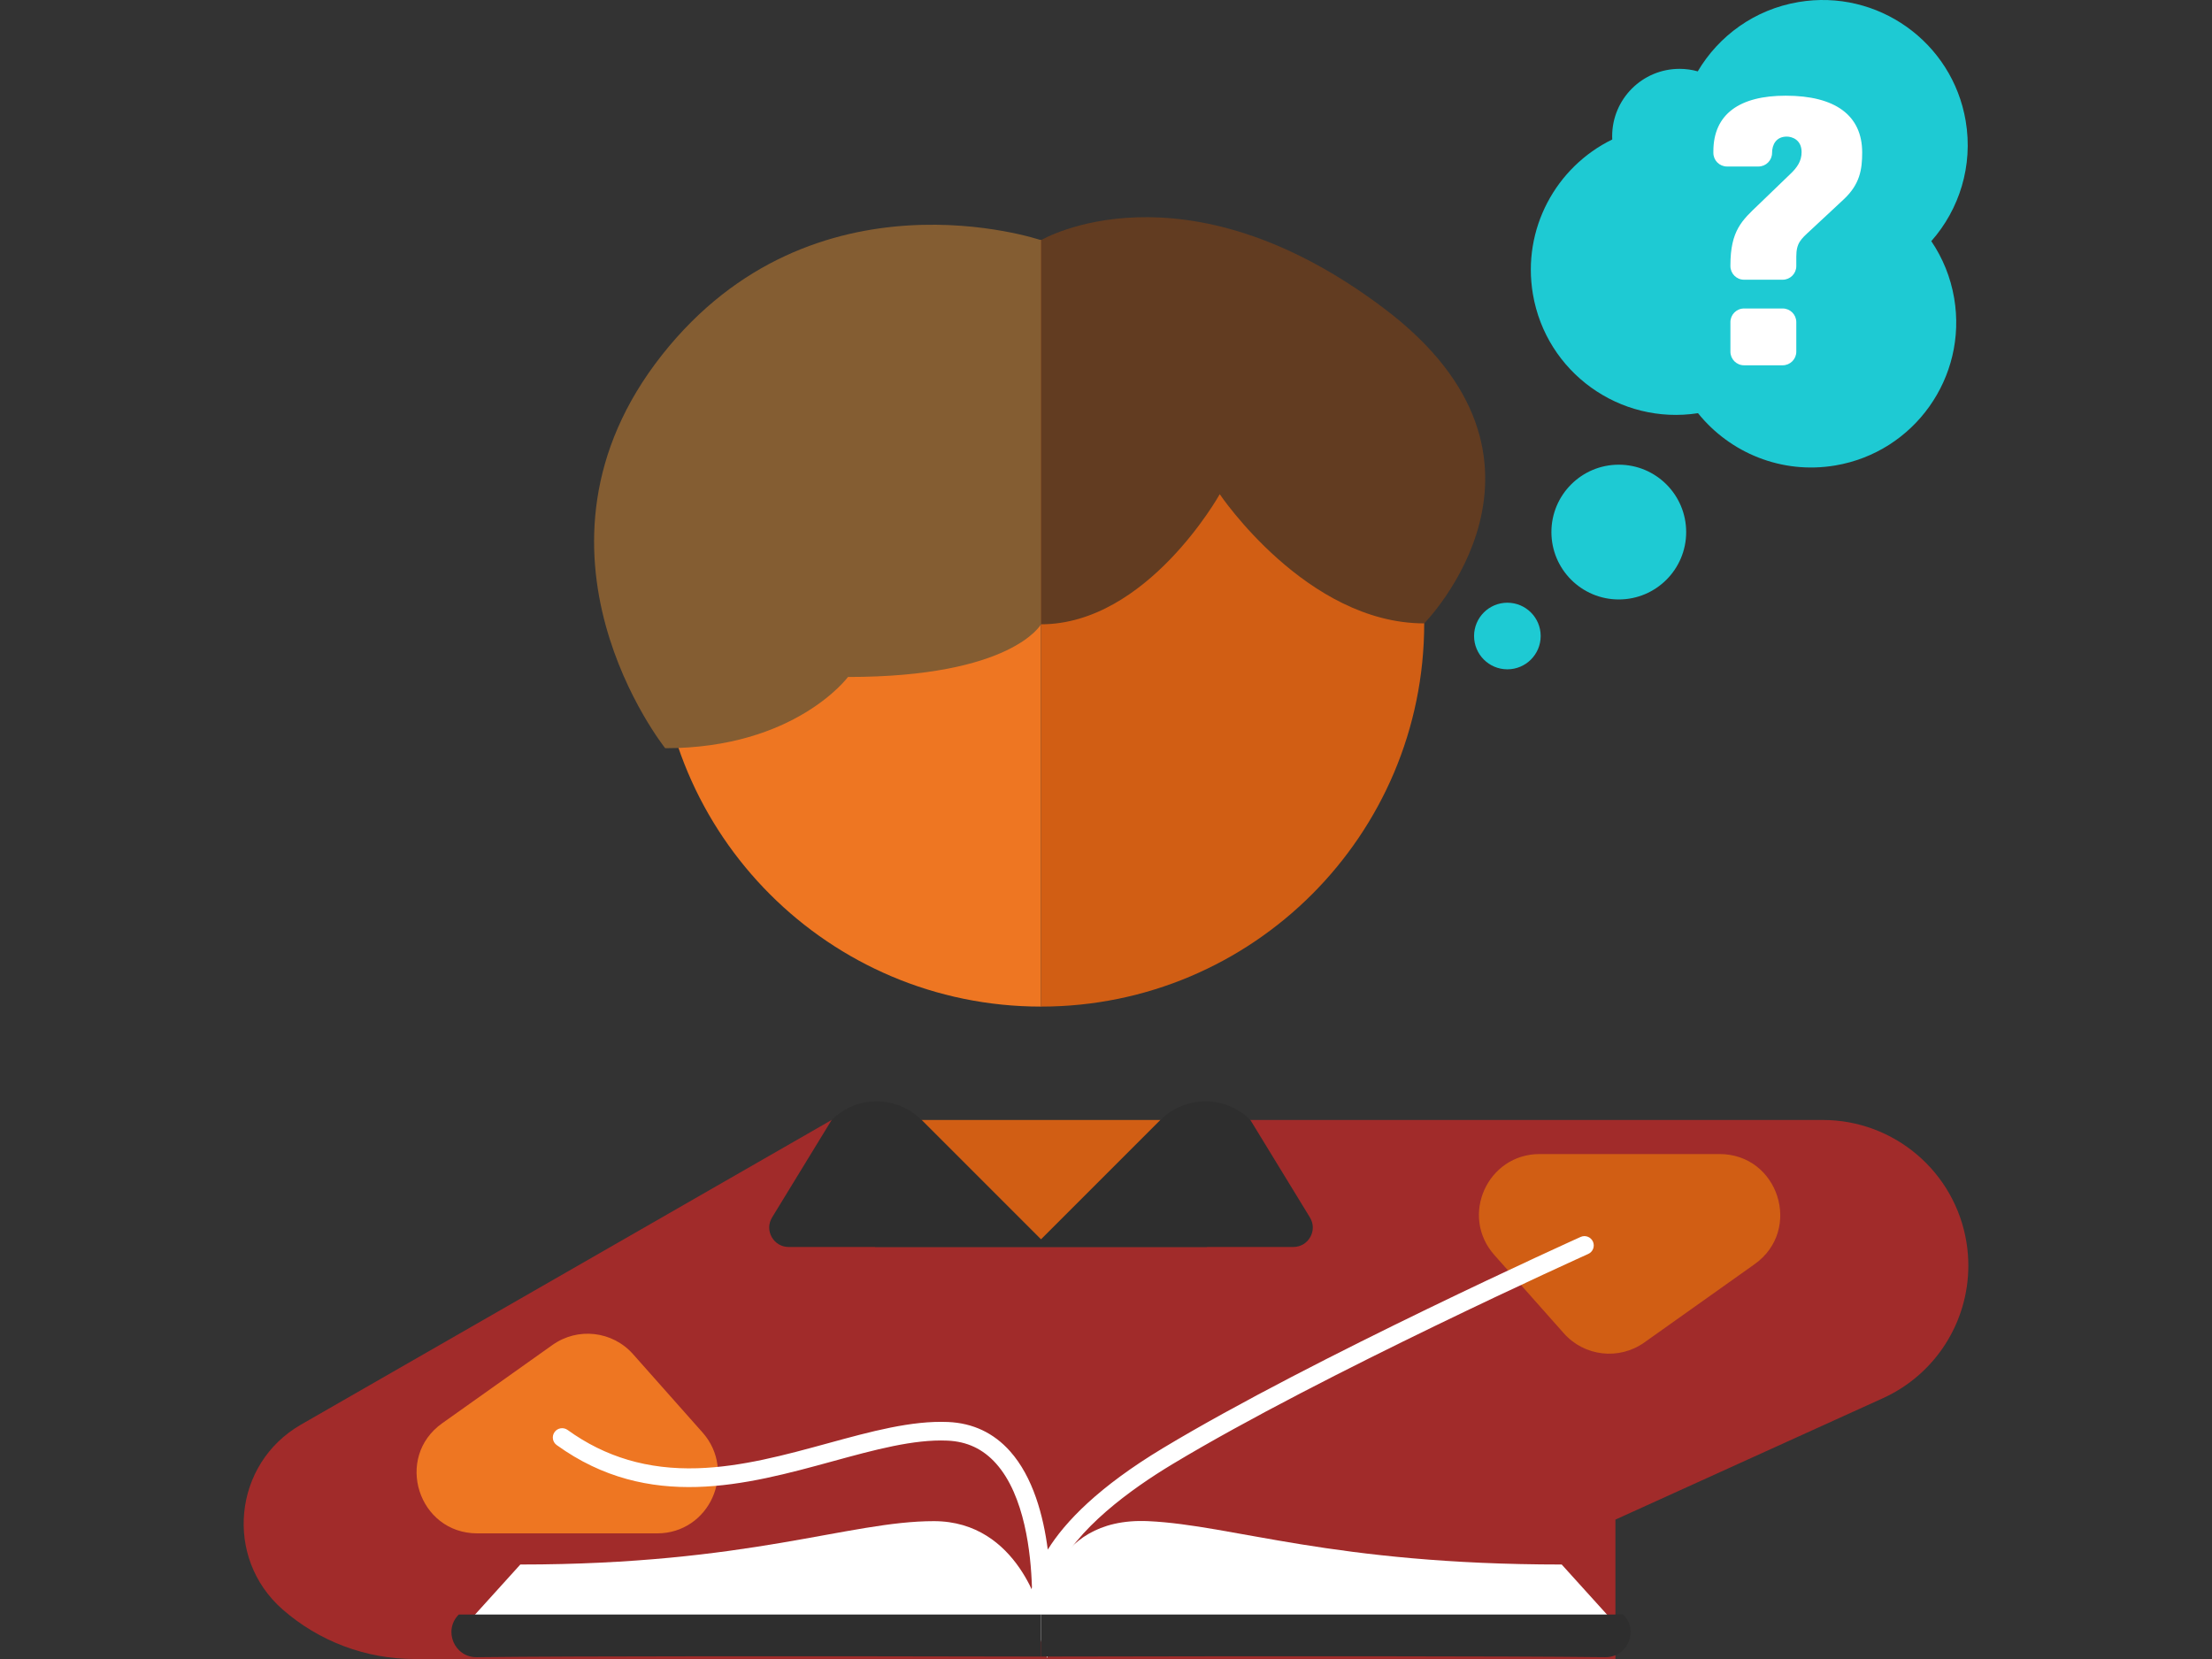 <svg width="200" height="150" viewBox="0 0 200 150" fill="none" xmlns="http://www.w3.org/2000/svg">
<rect x="0" y="0" width="200" height="150" fill="#333333" stroke="none"/>
<path d="M94.122 91.012C74.986 91.012 59.474 75.499 59.474 56.364C59.474 37.228 74.986 21.715 94.122 21.715V91.012V91.012Z" fill="#EE7622"/>
<path d="M94.122 21.715C113.258 21.715 128.771 37.228 128.771 56.364C128.771 75.499 113.258 91.012 94.122 91.012V21.715V21.715Z" fill="#D15E14"/>
<path d="M94.122 56.447C94.122 56.447 91.518 61.209 76.672 61.209C76.672 61.209 71.911 67.651 60.146 67.651C60.146 67.651 45.864 49.796 59.866 32.079C73.591 14.713 94.122 21.715 94.122 21.715" fill="#845D32"/>
<path d="M94.122 21.715C94.122 21.715 106.923 14.152 125.129 27.877C143.336 41.602 128.771 56.364 128.771 56.364C118.127 56.364 110.284 44.683 110.284 44.683C110.284 44.683 103.729 56.447 94.122 56.447" fill="#623C21"/>
<path d="M104.929 101.263L94.124 112.068L83.317 101.263H104.929Z" fill="#D15E14"/>
<path d="M177.969 114.438C177.969 119.537 175.002 124.262 170.243 126.421L146.06 137.396V150H37.46C33.076 150 28.843 148.406 25.547 145.516C20.225 140.848 21.076 132.331 27.213 128.808L75.195 101.263H79.116V112.747H109.131V101.263H164.801C171.272 101.263 176.782 105.962 177.804 112.351C177.916 113.05 177.969 113.747 177.969 114.438Z" fill="#A12B2A"/>
<path d="M113.052 101.263L118.437 110.074C119.153 111.244 118.31 112.747 116.938 112.747H71.308C69.936 112.747 69.094 111.244 69.809 110.074L75.195 101.263C77.438 99.02 81.074 99.02 83.317 101.263L94.124 112.069L104.929 101.263C107.172 99.02 110.809 99.02 113.052 101.263Z" fill="#2E2E2E"/>
<path d="M139.214 104.344H155.468C160.812 104.344 163.001 111.208 158.644 114.302L148.672 121.382C146.389 123.003 143.251 122.645 141.393 120.55L135.111 113.47C131.971 109.932 134.483 104.344 139.214 104.344Z" fill="#D15E14"/>
<path d="M59.414 138.641H43.16C37.815 138.641 35.627 131.777 39.984 128.683L49.956 121.603C52.239 119.982 55.377 120.34 57.235 122.435L63.517 129.515C66.657 133.053 64.145 138.641 59.414 138.641Z" fill="#EE7622"/>
<path d="M94.124 145.978C94.124 145.978 92.141 137.536 84.438 137.536C76.735 137.536 67.772 141.457 47.045 141.457L41.723 147.339H92.281C92.281 147.339 94.124 145.737 94.124 145.978Z" fill="white"/>
<path d="M94.7 149.928L93.335 146.273C93.296 146.169 92.952 145.17 93.303 143.508C93.212 140.449 92.653 135.227 90.058 132.326C88.881 131.011 87.443 130.333 85.661 130.255C82.609 130.121 79.05 131.094 75.283 132.125C67.499 134.255 58.675 136.671 50.334 130.657C49.956 130.385 49.871 129.858 50.143 129.481C50.415 129.103 50.941 129.018 51.319 129.29C54.741 131.758 58.578 132.889 63.056 132.753C67.057 132.63 71.013 131.547 74.838 130.5C78.736 129.433 82.417 128.425 85.736 128.572C87.964 128.67 89.841 129.556 91.315 131.205C93.419 133.559 94.343 137.085 94.735 140.109C96.307 137.579 99.355 134.422 105.151 130.932C118.761 122.738 142.673 111.947 142.913 111.839C143.337 111.648 143.836 111.837 144.027 112.261C144.218 112.686 144.029 113.184 143.605 113.375C143.366 113.483 119.544 124.234 106.02 132.376C102.209 134.67 97.287 138.247 95.476 142.261C95.249 142.764 95.098 143.218 94.999 143.62C95.031 144.989 94.973 145.915 94.965 146.036L94.7 149.928L94.7 149.928Z" fill="white"/>
<path d="M94.124 145.978C94.124 145.978 94.661 137.116 103.81 137.536C111.505 137.889 120.476 141.457 141.203 141.457L146.525 147.339H95.967C95.967 147.339 94.124 145.737 94.124 145.978Z" fill="white"/>
<path d="M94.124 145.978V149.782C73.179 149.737 52.701 149.73 43.105 149.838C41.078 149.86 40.049 147.411 41.482 145.978H94.124Z" fill="#2E2E2E"/>
<path d="M94.124 145.978V149.782C115.069 149.737 135.547 149.73 145.143 149.838C147.17 149.86 148.199 147.411 146.766 145.978H94.124Z" fill="#2E2E2E"/>
<path d="M146.364 54.2C149.729 54.2 152.457 51.472 152.457 48.108C152.457 44.743 149.729 42.015 146.364 42.015C143 42.015 140.272 44.743 140.272 48.108C140.272 51.472 143 54.2 146.364 54.2Z" fill="#1ECAD3"/>
<path d="M174.62 21.804C177.152 18.938 178.417 14.995 177.729 10.931C176.521 3.789 169.753 -1.022 162.611 0.186C158.646 0.856 155.401 3.241 153.504 6.452C152.98 6.305 152.428 6.225 151.857 6.225C148.493 6.225 145.765 8.952 145.765 12.317C145.765 12.416 145.768 12.514 145.772 12.612C140.679 15.096 137.604 20.715 138.597 26.586C139.794 33.665 146.455 38.45 153.527 37.358C156.407 40.942 161.088 42.905 165.944 42.084C173.086 40.876 177.897 34.108 176.689 26.966C176.366 25.054 175.641 23.311 174.62 21.804Z" fill="#1ECAD3"/>
<path d="M136.29 60.517C137.953 60.517 139.302 59.169 139.302 57.506C139.302 55.843 137.953 54.495 136.29 54.495C134.628 54.495 133.279 55.843 133.279 57.506C133.279 59.169 134.628 60.517 136.29 60.517Z" fill="#1ECAD3"/>
<path d="M154.916 13.685C154.916 10.296 157.313 8.652 161.455 8.652C165.94 8.652 168.371 10.432 168.371 13.788C168.371 15.328 168.165 16.663 166.693 18.033L163.681 20.84C162.825 21.628 162.414 21.97 162.414 23.202V24.058C162.414 24.739 161.862 25.291 161.181 25.291H157.689C157.009 25.291 156.457 24.739 156.457 24.058V23.99C156.457 20.84 157.518 19.916 158.99 18.512L161.866 15.739C162.482 15.157 162.893 14.575 162.893 13.754C162.893 12.589 161.969 12.35 161.558 12.35C160.599 12.35 160.223 13.069 160.223 13.822C160.223 14.503 159.671 15.055 158.99 15.055H156.149C155.468 15.055 154.916 14.503 154.916 13.822V13.685L154.916 13.685ZM156.457 31.795V29.125C156.457 28.444 157.009 27.892 157.689 27.892H161.181C161.862 27.892 162.414 28.444 162.414 29.125V31.795C162.414 32.476 161.862 33.028 161.181 33.028H157.689C157.009 33.028 156.457 32.476 156.457 31.795Z" fill="white"/>
</svg>
